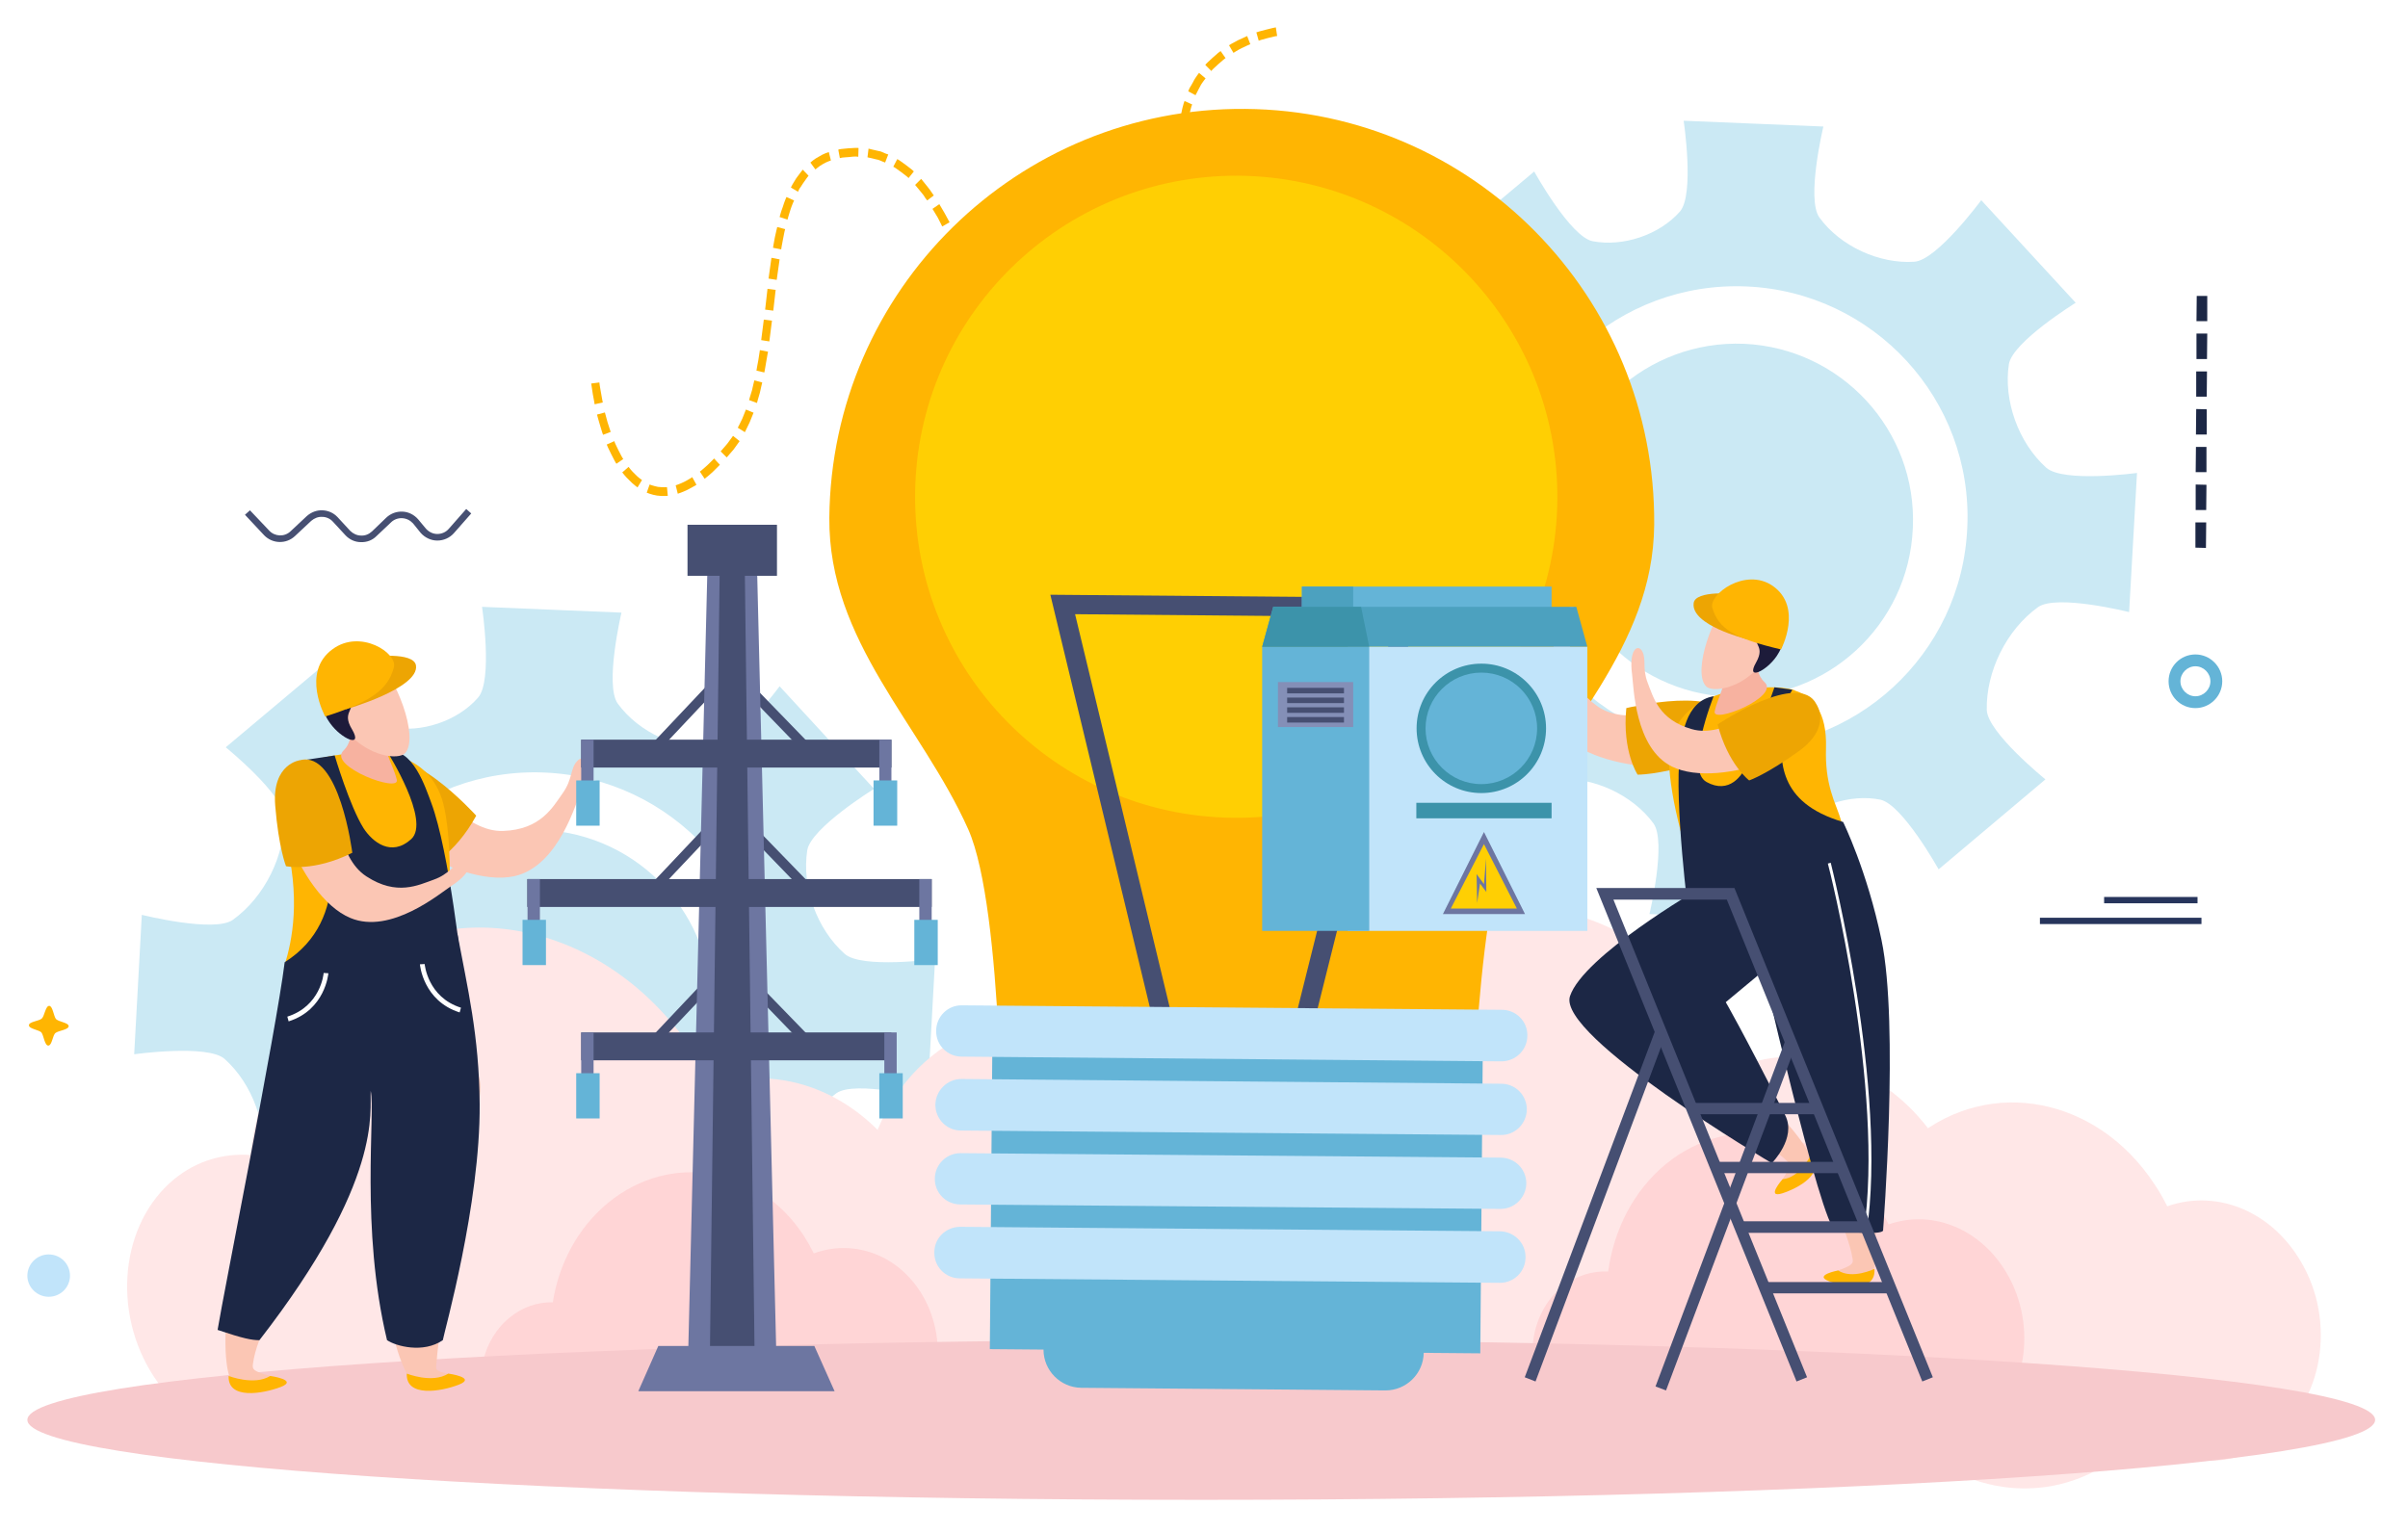 <svg width="352" height="224" viewBox="0 0 352 224" fill="none" xmlns="http://www.w3.org/2000/svg">
<g filter="url(#filter0_d_0_2632)">
<path d="M266.847 72.194C266.54 79.386 260.463 84.963 253.27 84.656C246.078 84.348 240.501 78.271 240.809 71.079C241.116 63.886 247.193 58.309 254.386 58.617C261.578 58.925 267.155 65.002 266.847 72.194Z" fill="#CBE9F4"/>
<path fill-rule="evenodd" clip-rule="evenodd" d="M312.386 65.156L311.232 85.502C311.232 85.502 300.655 82.848 297.924 84.771C293.271 88.117 290.309 94.233 290.424 99.81C290.54 103.117 299.001 109.964 299.001 109.964L283.386 123.117C283.386 123.117 278.078 113.579 274.847 112.925C270.463 112.04 265.078 113.81 262.078 117.271C259.886 119.771 261.501 130.541 261.501 130.541L241.116 129.656C241.116 129.656 243.655 119.079 241.693 116.387C238.616 112.194 232.847 109.579 227.809 109.925C224.501 110.156 218.001 118.925 218.001 118.925L204.193 103.925C204.193 103.925 213.462 98.194 213.962 94.925C214.809 89.656 212.616 83.463 208.501 79.771C206.039 77.579 195.27 79.079 195.27 79.079L196.424 58.694C196.424 58.694 207.001 61.348 209.693 59.425C214.386 56.079 217.347 49.963 217.193 44.386C217.116 41.078 208.655 34.194 208.655 34.194L224.27 21.078C224.27 21.078 229.539 30.617 232.809 31.271C237.193 32.117 242.54 30.386 245.578 26.925C247.732 24.425 246.116 13.655 246.116 13.655L266.54 14.501C266.54 14.501 264.001 25.117 265.963 27.809C269.04 32.04 274.771 34.617 279.847 34.271C283.155 34.04 289.617 25.271 289.617 25.271L303.425 40.271C303.425 40.271 294.155 46.002 293.655 49.271C292.848 54.54 295.04 60.733 299.117 64.386C301.617 66.617 312.386 65.156 312.386 65.156ZM287.578 73.079C288.424 54.463 273.924 38.694 255.309 37.886C236.655 37.078 220.886 51.54 220.078 70.194C219.27 88.81 233.732 104.579 252.386 105.387C271.04 106.194 286.809 91.733 287.578 73.079Z" fill="#CBE9F4"/>
<path d="M279.617 73.194C279.04 87.463 266.963 98.502 252.732 97.886C238.463 97.271 227.424 85.233 228.04 71.002C228.655 56.732 240.694 45.694 254.963 46.271C269.194 46.925 280.271 58.963 279.617 73.194Z" fill="#CBE9F4"/>
<path d="M91.154 143.272C90.846 150.464 84.769 156.041 77.615 155.733C70.423 155.426 64.846 149.349 65.154 142.156C65.462 134.964 71.538 129.387 78.731 129.695C85.885 130.002 91.5 136.079 91.154 143.272Z" fill="#CBE9F4"/>
<path fill-rule="evenodd" clip-rule="evenodd" d="M136.693 136.233L135.577 156.579C135.577 156.579 125 153.925 122.27 155.849C117.616 159.195 114.654 165.31 114.77 170.887C114.885 174.195 123.347 181.041 123.347 181.041L107.731 194.195C107.731 194.195 102.423 184.656 99.192 184.003C94.808 183.118 89.423 184.887 86.423 188.349C84.231 190.849 85.846 201.618 85.846 201.618L65.462 200.733C65.462 200.733 68 190.156 66.038 187.464C62.962 183.272 57.192 180.656 52.154 181.003C48.846 181.233 42.346 190.003 42.346 190.003L28.538 175.003C28.538 175.003 37.807 169.272 38.307 166.002C39.154 160.733 36.961 154.541 32.846 150.849C30.384 148.656 19.615 150.156 19.615 150.156L20.73 129.771C20.73 129.771 31.346 132.425 34.038 130.502C38.692 127.156 41.692 121.041 41.538 115.464C41.461 112.156 33 105.271 33 105.271L48.615 92.156C48.615 92.156 53.885 101.694 57.154 102.348C61.538 103.194 66.885 101.464 69.885 98.002C72.077 95.502 70.462 84.733 70.462 84.733L90.846 85.579C90.846 85.579 88.346 96.194 90.308 98.887C93.385 103.117 99.116 105.694 104.154 105.348C107.5 105.117 113.962 96.348 113.962 96.348L127.77 111.348C127.77 111.348 118.5 117.079 118 120.348C117.193 125.618 119.346 131.81 123.462 135.464C125.923 137.695 136.693 136.233 136.693 136.233ZM111.923 144.156C112.77 125.541 98.269 109.771 79.615 108.964C61 108.156 45.231 122.618 44.423 141.272C43.615 159.887 58.077 175.656 76.731 176.464C95.385 177.272 111.154 162.81 111.923 144.156Z" fill="#CBE9F4"/>
<path d="M103.962 144.271C103.385 158.541 91.308 169.579 77.039 168.964C62.808 168.349 51.77 156.31 52.385 142.079C53 127.81 65.039 116.771 79.27 117.348C93.539 118.002 104.577 130.041 103.962 144.271Z" fill="#CBE9F4"/>
<path d="M190.386 195.579C198.04 189.349 199.54 177.079 193.732 168.233C189.039 161.079 181.039 158.31 174.116 160.81C173.539 159.656 172.924 158.541 172.232 157.464C163.616 144.348 147.462 141.194 136.155 150.464C130.578 155.002 127.231 161.656 126.27 168.81C123.501 168.695 120.731 169.541 118.385 171.425C112.731 176.041 111.654 185.079 115.924 191.656C120.193 198.195 128.27 199.772 133.924 195.156C134.001 195.041 134.116 194.964 134.193 194.887C143.193 204.656 157.155 206.272 167.27 198.002C168.27 197.182 169.206 196.297 170.078 195.349C176.078 200.195 184.27 200.579 190.386 195.579Z" fill="#FFE7E7"/>
<path d="M128.154 205.234C138.846 196.503 140.654 178.964 132.231 166.08C125.423 155.656 114 151.464 104.269 154.81C103.423 153.156 102.5 151.541 101.5 150.003C89 130.887 66 125.887 50.154 138.81C42.384 145.156 37.807 154.618 36.577 164.887C32.692 164.618 28.807 165.695 25.5 168.387C17.615 174.849 16.269 187.772 22.5 197.311C28.73 206.811 40.192 209.311 48.077 202.887C48.23 202.772 48.346 202.618 48.5 202.503C61.5 216.772 92.769 206.772 106.885 195.234C108.308 194.08 98.154 205.58 99.385 204.234C108 211.388 119.615 212.195 128.154 205.234Z" fill="#FFE7E7"/>
<path d="M279.117 202.042C289.809 193.311 291.617 175.772 283.194 162.888C276.386 152.503 264.963 148.311 255.193 151.618C254.386 150.003 253.463 148.387 252.424 146.811C239.924 127.695 216.962 122.695 201.116 135.618C193.347 141.964 188.732 151.426 187.539 161.695C183.655 161.426 179.731 162.541 176.462 165.234C168.539 171.657 167.193 184.618 173.462 194.118C179.693 203.657 191.116 206.157 199.039 199.695C199.193 199.58 199.309 199.426 199.462 199.311C212.424 213.619 243.693 203.58 257.847 192.042C259.27 190.888 249.117 202.426 250.309 201.042C258.963 208.234 270.54 209.003 279.117 202.042Z" fill="#FFE7E7"/>
<path d="M332.579 206.118C340.002 200.08 341.464 188.195 335.81 179.618C331.271 172.656 323.54 170.003 316.81 172.387C316.271 171.31 315.656 170.233 314.964 169.195C306.617 156.426 290.963 153.387 279.963 162.349C274.579 166.772 271.309 173.233 270.386 180.195C267.694 180.041 265.04 180.849 262.732 182.733C257.271 187.195 256.194 195.964 260.348 202.31C264.502 208.657 272.309 210.195 277.809 205.734C277.886 205.618 278.002 205.541 278.079 205.426C286.809 214.926 300.348 216.503 310.156 208.503C311.13 207.682 312.04 206.81 312.887 205.887C318.733 210.618 326.656 210.964 332.579 206.118Z" fill="#FFE7E7"/>
<path d="M184.001 1.963L183.654 0.732C183.616 0.694 186.501 -0.037 186.501 0.001L186.693 1.271C186.693 1.194 184.001 1.886 184.001 1.963Z" fill="#FFB502"/>
<path d="M180.309 3.732L179.655 2.617C179.655 2.617 180.27 2.232 180.963 1.886C181.616 1.578 182.309 1.27 182.309 1.27L182.77 2.463C182.77 2.463 182.116 2.732 181.501 3.04C180.886 3.347 180.309 3.732 180.309 3.732Z" fill="#FFB502"/>
<path d="M177.078 6.386L176.194 5.501C176.117 5.424 178.386 3.424 178.424 3.463L179.155 4.501C179.155 4.424 177.001 6.309 177.078 6.386Z" fill="#FFB502"/>
<path d="M174.771 9.925L173.694 9.348C173.694 9.348 173.771 9.156 173.886 8.886C174.04 8.656 174.232 8.31 174.425 7.963C174.578 7.617 174.809 7.309 174.963 7.079C175.155 6.809 175.271 6.656 175.271 6.656L176.232 7.463C176.232 7.463 176.117 7.617 175.963 7.81C175.809 8.04 175.578 8.31 175.425 8.656C175.271 8.963 175.078 9.271 174.963 9.54C174.809 9.771 174.771 9.925 174.771 9.925Z" fill="#FFB502"/>
<path d="M173.616 14.117L172.463 13.848C172.616 12.924 172.77 11.963 173.04 11.078L173.155 10.771L174.27 11.271L174.155 11.578C173.924 12.386 173.77 13.232 173.616 14.117Z" fill="#FFB502"/>
<path d="M173.155 18.54L171.962 18.425C171.962 18.425 172.039 17.656 172.078 16.887C172.155 16.117 172.27 15.348 172.27 15.348L173.424 15.54C173.424 15.54 173.347 16.271 173.27 17.04C173.193 17.771 173.155 18.54 173.155 18.54Z" fill="#FFB502"/>
<path d="M172.809 23.04L171.617 22.963L171.848 19.925L173.001 20.002L172.809 23.04Z" fill="#FFB502"/>
<path d="M172.501 27.578L171.308 27.502L171.501 24.463L172.693 24.54L172.501 27.578Z" fill="#FFB502"/>
<path d="M172.155 32.194L171.001 31.963L171.231 28.963L172.385 29.078L172.155 32.194Z" fill="#FFB502"/>
<path d="M171.732 36.886L170.616 36.309L170.886 33.386L172.04 33.732L171.732 36.886Z" fill="#FFB502"/>
<path d="M171.193 41.54L170.117 40.656L170.463 37.733L171.578 38.425C171.578 38.425 171.501 39.194 171.386 40.002C171.309 40.771 171.193 41.54 171.193 41.54Z" fill="#FFB502"/>
<path d="M170.424 46.156L169.424 44.963C169.424 44.963 169.539 44.271 169.693 43.54C169.809 42.809 169.924 42.079 169.924 42.079L170.962 43.079C170.962 43.079 170.847 43.848 170.693 44.617C170.578 45.386 170.424 46.156 170.424 46.156Z" fill="#FFB502"/>
<path d="M169.386 50.656L168.501 49.233C168.501 49.233 168.655 48.541 168.847 47.81C169.001 47.117 169.155 46.387 169.155 46.387L170.117 47.656C170.117 47.656 169.924 48.387 169.77 49.156C169.578 49.887 169.386 50.656 169.386 50.656Z" fill="#FFB502"/>
<path d="M167.924 54.964L167.155 53.386C167.155 53.386 167.463 52.694 167.655 52.002C167.924 51.31 168.116 50.617 168.116 50.617L168.963 52.079C168.963 52.079 168.732 52.848 168.463 53.54C168.232 54.271 167.924 54.964 167.924 54.964Z" fill="#FFB502"/>
<path d="M165.809 58.963L165.232 57.232C165.232 57.232 165.616 56.617 166.001 55.963C166.309 55.348 166.616 54.694 166.616 54.694L167.309 56.348C167.309 56.348 166.962 57.002 166.616 57.656C166.232 58.309 165.809 58.963 165.809 58.963Z" fill="#FFB502"/>
<path d="M162.732 62.079L162.347 60.271C162.347 60.271 162.924 59.848 163.424 59.387C163.924 58.848 164.424 58.348 164.424 58.348L164.924 60.117C164.924 60.117 164.809 60.271 164.616 60.464C164.424 60.656 164.155 60.925 163.885 61.194C163.308 61.656 162.732 62.079 162.732 62.079Z" fill="#FFB502"/>
<path d="M158.655 63.425L158.501 61.541C158.501 61.579 159.155 61.464 159.847 61.348C160.501 61.156 161.155 60.925 161.155 60.925L161.463 62.771C161.463 62.771 160.77 63.041 160.078 63.233C159.347 63.348 158.655 63.464 158.655 63.425Z" fill="#FFB502"/>
<path d="M154.423 62.579L154.5 60.694C154.5 60.694 155.154 60.964 155.808 61.233C156.462 61.387 157.154 61.54 157.154 61.54L157.231 63.387C157.231 63.387 156.5 63.271 155.808 63.117C155.116 62.848 154.423 62.579 154.423 62.579Z" fill="#FFB502"/>
<path d="M151.039 59.81L151.347 58.002C151.347 58.002 151.809 58.541 152.309 59.041C152.539 59.271 152.809 59.502 153.039 59.694C153.232 59.887 153.347 59.964 153.347 59.964L153.193 61.848C153.193 61.848 153.078 61.733 152.847 61.541C152.655 61.348 152.347 61.117 152.078 60.887C151.539 60.348 151.039 59.81 151.039 59.81Z" fill="#FFB502"/>
<path d="M148.539 56.078L149.001 54.386C149.001 54.386 149.309 55.04 149.693 55.655C150.078 56.271 150.501 56.848 150.501 56.848L150.155 58.655C150.155 58.655 149.693 58.04 149.309 57.386C148.885 56.771 148.539 56.078 148.539 56.078Z" fill="#FFB502"/>
<path d="M146.539 52.002L147.154 50.463C147.154 50.463 147.462 51.117 147.731 51.809C148.039 52.463 148.346 53.117 148.346 53.117L147.846 54.771C147.846 54.771 147.5 54.079 147.154 53.386C146.846 52.694 146.539 52.002 146.539 52.002Z" fill="#FFB502"/>
<path d="M144.847 47.733L145.616 46.425C145.616 46.425 145.847 47.079 146.116 47.771C146.385 48.463 146.616 49.117 146.616 49.117L145.962 50.617C145.962 50.617 145.655 49.886 145.385 49.194C145.116 48.425 144.847 47.733 144.847 47.733Z" fill="#FFB502"/>
<path d="M143.27 43.309L144.155 42.309L145.116 45.04L144.309 46.271L143.27 43.309Z" fill="#FFB502"/>
<path d="M141.731 38.886L142.731 38.194L143.693 40.924L142.77 41.847L141.731 38.886Z" fill="#FFB502"/>
<path d="M140.116 34.54L141.232 34.04C141.232 34.04 141.501 34.771 141.77 35.463C142.001 36.156 142.27 36.848 142.27 36.848L141.193 37.425C141.193 37.425 140.924 36.694 140.655 35.963C140.386 35.232 140.116 34.54 140.116 34.54Z" fill="#FFB502"/>
<path d="M138.385 30.425L139.424 29.848C139.424 29.848 139.77 30.578 140.078 31.271C140.385 31.963 140.655 32.655 140.655 32.655L139.578 33.194C139.578 33.194 139.27 32.502 139.001 31.809C138.693 31.117 138.385 30.425 138.385 30.425Z" fill="#FFB502"/>
<path d="M136.309 26.54L137.309 25.848C137.309 25.848 137.693 26.502 138.078 27.156C138.463 27.848 138.809 28.502 138.809 28.502L137.732 29.117C137.732 29.117 137.424 28.463 137.078 27.81C136.693 27.156 136.309 26.54 136.309 26.54Z" fill="#FFB502"/>
<path d="M133.77 23.04L134.655 22.155C134.655 22.155 135.116 22.732 135.616 23.347C135.847 23.617 136.078 23.963 136.232 24.194C136.386 24.424 136.501 24.578 136.501 24.578L135.539 25.309C135.539 25.309 135.462 25.194 135.27 24.963C135.155 24.732 134.924 24.424 134.693 24.155C134.232 23.578 133.77 23.04 133.77 23.04Z" fill="#FFB502"/>
<path d="M130.578 20.386L131.155 19.271C131.193 19.194 133.655 21.002 133.578 21.078L132.808 22.04C132.847 21.963 130.616 20.309 130.578 20.386Z" fill="#FFB502"/>
<path d="M126.808 19.002L126.962 17.732C126.962 17.732 127.693 17.925 128.424 18.079C128.77 18.117 129.116 18.309 129.385 18.425C129.654 18.54 129.847 18.579 129.847 18.579L129.385 19.771C129.385 19.771 129.231 19.694 129.001 19.617C128.77 19.54 128.462 19.348 128.116 19.309C127.462 19.155 126.808 19.002 126.808 19.002Z" fill="#FFB502"/>
<path d="M122.77 19.117L122.539 17.886C122.539 17.771 125.501 17.54 125.501 17.655L125.462 18.925C125.462 18.925 125.308 18.886 125.039 18.886C124.77 18.886 124.462 18.925 124.116 18.963C123.77 19.002 123.424 19.002 123.154 19.04C123 19.078 122.77 19.117 122.77 19.117Z" fill="#FFB502"/>
<path d="M119.193 20.771L118.462 19.771C118.462 19.771 119.039 19.233 119.732 18.887C120.385 18.464 121.155 18.233 121.155 18.233L121.462 19.464C121.462 19.464 120.847 19.656 120.27 20.002C119.693 20.31 119.193 20.81 119.193 20.771Z" fill="#FFB502"/>
<path d="M116.654 24.04L115.616 23.424C115.616 23.424 115.693 23.232 115.847 22.963C116 22.732 116.193 22.386 116.385 22.078C116.847 21.424 117.347 20.809 117.347 20.809L118.193 21.693C118.193 21.693 117.77 22.232 117.385 22.809C117.193 23.116 117 23.424 116.847 23.616C116.731 23.886 116.654 24.04 116.654 24.04Z" fill="#FFB502"/>
<path d="M115.116 28.117L113.962 27.733C113.962 27.733 114.154 26.963 114.424 26.271C114.654 25.502 114.962 24.809 114.962 24.809L116.078 25.309C116.078 25.309 115.77 25.963 115.539 26.694C115.308 27.386 115.116 28.117 115.116 28.117Z" fill="#FFB502"/>
<path d="M114.193 32.463L113.001 32.232C113.001 32.232 113.116 31.463 113.27 30.694C113.424 29.963 113.616 29.194 113.616 29.194L114.77 29.502C114.77 29.502 114.578 30.232 114.462 30.963C114.308 31.694 114.193 32.463 114.193 32.463Z" fill="#FFB502"/>
<path d="M113.539 36.925L112.346 36.733L112.769 33.694L113.962 33.925L113.539 36.925Z" fill="#FFB502"/>
<path d="M113.039 41.425L111.847 41.271L112.193 38.233L113.385 38.387L113.039 41.425Z" fill="#FFB502"/>
<path d="M112.462 45.925L111.27 45.733L111.654 42.733L112.846 42.886L112.462 45.925Z" fill="#FFB502"/>
<path d="M111.731 50.464L110.578 50.194C110.578 50.194 110.693 49.425 110.847 48.694C110.962 47.964 111.078 47.194 111.078 47.194L112.27 47.425C112.27 47.425 112.116 48.194 112.001 48.925C111.885 49.694 111.731 50.464 111.731 50.464Z" fill="#FFB502"/>
<path d="M110.655 54.925L109.501 54.502C109.501 54.502 109.693 53.771 109.924 53.079C110.078 52.348 110.27 51.617 110.27 51.617L111.424 51.925C111.424 51.925 111.232 52.694 111.078 53.425C110.847 54.156 110.655 54.925 110.655 54.925Z" fill="#FFB502"/>
<path d="M108.885 59.195L107.847 58.541C107.847 58.541 108.193 57.887 108.501 57.233C108.77 56.541 109.039 55.887 109.039 55.887L110.154 56.348C110.154 56.348 109.847 57.079 109.577 57.772C109.231 58.502 108.885 59.195 108.885 59.195Z" fill="#FFB502"/>
<path d="M106.232 62.886L105.347 62.002L106.309 60.886L107.155 59.733L108.116 60.502L107.232 61.733L106.232 62.886Z" fill="#FFB502"/>
<path d="M103 66.002L102.308 64.963C102.308 64.963 102.846 64.54 103.385 64.04C103.885 63.579 104.385 63.04 104.385 63.04L105.231 63.964C105.231 63.964 104.693 64.502 104.154 65.04C103.616 65.54 103 66.002 103 66.002Z" fill="#FFB502"/>
<path d="M99.078 68.194L98.77 66.963C98.77 66.963 99.385 66.771 100.001 66.463C100.616 66.156 101.193 65.771 101.193 65.771L101.808 66.887C101.808 66.887 101.193 67.271 100.501 67.617C99.808 67.963 99.078 68.194 99.078 68.194Z" fill="#FFB502"/>
<path d="M94.539 68.04L94.962 66.848C94.962 66.848 95.577 67.079 96.193 67.194C96.847 67.271 97.501 67.233 97.501 67.233L97.616 68.502C97.616 68.502 96.847 68.579 96.039 68.463C95.27 68.348 94.539 68.04 94.539 68.04Z" fill="#FFB502"/>
<path d="M90.962 65.079L91.885 64.271C91.885 64.271 92.308 64.848 92.808 65.309C93.269 65.809 93.846 66.194 93.846 66.194L93.192 67.271C93.192 67.271 92.539 66.809 92 66.233C91.423 65.694 90.962 65.079 90.962 65.079Z" fill="#FFB502"/>
<path d="M88.692 61.002L89.808 60.502C89.731 60.54 91.038 63.156 91.115 63.117L90.115 63.809C90.038 63.848 88.654 61.04 88.692 61.002Z" fill="#FFB502"/>
<path d="M87.27 56.617L88.424 56.309C88.424 56.309 88.616 57.002 88.808 57.732C89.039 58.425 89.27 59.156 89.27 59.156L88.154 59.578C88.154 59.578 87.885 58.848 87.693 58.117C87.462 57.386 87.27 56.617 87.27 56.617Z" fill="#FFB502"/>
<path d="M86.423 52.078L87.616 51.924C87.616 51.924 87.693 52.655 87.846 53.386C87.962 54.117 88.116 54.847 88.116 54.847L86.923 55.117C86.923 55.117 86.808 54.386 86.654 53.617C86.539 52.847 86.423 52.078 86.423 52.078Z" fill="#FFB502"/>
<path d="M131.385 206.272C137.577 201.234 138.923 191.618 134.462 184.772C130.846 179.233 124.5 177.233 118.962 179.272C118.526 178.4 118.039 177.541 117.5 176.695C110.885 166.541 98.077 164.387 88.923 171.849C84.462 175.503 81.692 180.81 80.808 186.426C78.615 186.387 76.423 187.08 74.5 188.657C69.962 192.349 68.923 199.464 72.269 204.541C75.577 209.58 81.962 210.695 86.5 206.964C86.577 206.887 86.654 206.81 86.731 206.734C93.769 214.234 104.808 215.272 113 208.618C113.795 207.952 114.551 207.234 115.269 206.464C119.962 210.157 126.462 210.311 131.385 206.272Z" fill="#FFD5D6"/>
<path d="M290.04 204.849C296.579 199.503 297.848 189.003 292.886 181.426C288.886 175.31 282.04 172.926 276.078 175.041C275.617 174.08 275.078 173.118 274.463 172.195C267.117 160.964 253.271 158.272 243.54 166.195C238.809 170.08 235.924 175.772 235.078 181.926C232.732 181.811 230.347 182.541 228.347 184.157C223.501 188.118 222.578 195.849 226.232 201.464C229.886 207.08 236.809 208.426 241.655 204.464C241.732 204.388 241.809 204.311 241.886 204.234C249.617 212.618 261.578 214.003 270.232 206.926C271.104 206.208 271.899 205.439 272.617 204.618C277.771 208.811 284.809 209.118 290.04 204.849Z" fill="#FFD5D6"/>
<path d="M347.194 203.618C347.194 210.079 270.348 215.31 175.616 215.31C80.847 215.31 4 210.079 4 203.618C4 197.156 80.847 191.925 175.616 191.925C270.348 191.925 347.194 197.156 347.194 203.618Z" fill="#F7C9CC"/>
<path d="M35.808 71.271L36.538 70.618L39.346 73.579C40.154 74.464 41.577 74.541 42.462 73.695L44.846 71.464C45.5 70.887 46.308 70.579 47.154 70.618C48 70.656 48.769 71.002 49.346 71.618L51.192 73.618C51.615 74.041 52.192 74.31 52.769 74.31C53.385 74.348 53.923 74.118 54.385 73.695L56.462 71.695C57.115 71.079 57.962 70.771 58.846 70.81C59.731 70.848 60.538 71.271 61.115 71.925L62.269 73.31C62.692 73.771 63.269 74.079 63.923 74.079C64.577 74.079 65.192 73.81 65.615 73.31L68.154 70.425L68.885 71.079L66.346 73.964C65.731 74.656 64.846 75.041 63.923 75.041C63 75.041 62.115 74.618 61.5 73.925L60.385 72.541C59.962 72.079 59.423 71.81 58.808 71.771C58.192 71.733 57.577 71.964 57.154 72.387L55.038 74.387C54.423 75.002 53.615 75.31 52.731 75.271C51.885 75.271 51.077 74.887 50.5 74.271L48.654 72.271C48.269 71.848 47.692 71.579 47.115 71.579C46.5 71.541 45.962 71.771 45.5 72.156L43.115 74.387C41.846 75.579 39.846 75.541 38.615 74.271L35.808 71.271Z" fill="#464F72"/>
<path d="M241.809 72.732C242.078 39.424 215.309 12.193 182.039 11.924C148.731 11.655 121.539 38.424 121.231 71.694C121.077 89.809 134.693 101.925 141.539 117.271C146.731 128.963 146.5 168.464 146.5 168.464L214.924 169.041C214.924 169.041 215.385 129.54 220.77 117.925C227.847 102.694 241.655 90.848 241.809 72.732Z" fill="#FFB502"/>
<path d="M227.655 69.04C227.424 94.963 206.232 115.81 180.309 115.579C154.385 115.348 133.539 94.156 133.77 68.233C134.001 42.348 155.193 21.501 181.078 21.694C207.001 21.924 227.847 43.117 227.655 69.04Z" fill="#FFCF03"/>
<path d="M169.193 147.886L153.539 82.963L207.617 83.424L191.463 148.04L188.732 147.348L204.001 86.232L157.155 85.809L171.924 147.194L169.193 147.886Z" fill="#464F72"/>
<path d="M216.386 193.887L144.693 193.272L145.078 146.81L216.77 147.387L216.386 193.887Z" fill="#64B4D7"/>
<path d="M223.193 158.233C223.155 160.31 221.463 162.002 219.386 161.964L140.462 161.31C138.385 161.31 136.731 159.618 136.731 157.541C136.77 155.464 138.462 153.771 140.539 153.771L219.424 154.464C221.539 154.464 223.193 156.156 223.193 158.233Z" fill="#C1E4FA"/>
<path d="M223.117 169.041C223.078 171.118 221.386 172.81 219.27 172.771L140.385 172.118C138.308 172.118 136.616 170.425 136.654 168.348C136.654 166.271 138.385 164.579 140.462 164.617L219.347 165.271C221.463 165.271 223.117 166.964 223.117 169.041Z" fill="#C1E4FA"/>
<path d="M223.001 179.848C223.001 181.925 221.309 183.618 219.193 183.579L140.308 182.925C138.231 182.925 136.539 181.233 136.578 179.118C136.578 177.041 138.27 175.387 140.385 175.387L219.27 176.041C221.347 176.079 223.04 177.771 223.001 179.848Z" fill="#C1E4FA"/>
<path d="M208.117 193.81C208.078 196.849 205.578 199.31 202.54 199.31L158.04 198.926C155.001 198.887 152.54 196.387 152.54 193.349C152.578 190.31 155.078 187.849 158.117 187.887L202.617 188.234C205.694 188.272 208.117 190.772 208.117 193.81Z" fill="#64B4D7"/>
<path d="M223.27 147.425C223.27 149.502 221.578 151.194 219.462 151.194L140.577 150.502C138.5 150.502 136.808 148.81 136.847 146.733C136.847 144.656 138.539 142.964 140.616 143.002L219.539 143.656C221.616 143.656 223.309 145.348 223.27 147.425Z" fill="#C1E4FA"/>
<path d="M321.809 130.195H298.194V131.118H321.809V130.195Z" fill="#27355C"/>
<path d="M321.233 127.156H307.579V128.079H321.233V127.156Z" fill="#27355C"/>
<path d="M54.077 110.117C54.731 109.271 57.385 107.579 60.001 109.002C63.539 110.886 68.039 117.694 73.539 117.502C79.078 117.31 80.808 114.002 82.27 111.963C83.731 109.886 83.347 108.386 84.347 107.31C85.308 106.194 86.578 107.425 85.039 111.271C84.308 113.117 81.731 122.656 75.193 124.117C66.654 126.002 50.308 115.079 54.077 110.117Z" fill="#FBC6B4"/>
<path d="M54.924 108.233C54.924 108.233 51.654 111.117 55.808 116.118C59.962 121.156 62.462 122.771 62.462 122.771C62.462 122.771 66.424 121.118 69.616 115.271C69.616 115.271 59.001 103.502 54.924 108.233Z" fill="#EDA503"/>
<path d="M41.616 118.272C44.039 127.272 42.693 133.618 41.616 137.079C44.154 137.887 42.616 139.272 42.577 139.426C38.962 146.926 61.346 142.464 65.308 136.426C66.654 134.349 65.347 131.695 65.616 127.695C65.693 126.81 65.693 125.887 65.731 125.002C65.808 120.925 65.539 116.925 64.962 114.195C63.231 105.925 55.462 105.541 50.731 106.195C48.577 106.502 45.808 106.848 43.654 108.118H43.616C41.116 109.656 39.77 111.541 41.616 118.272Z" fill="#FFB502"/>
<path d="M47.154 113.848C48.116 117.925 51.577 130.425 41.616 136.695C41.616 136.695 58.116 148.81 67.578 138.31C67.578 138.31 65.693 120.464 63.039 113.387C62.27 111.348 60.27 105.079 56.654 106.002C56.654 106.002 63.001 116.041 60.116 118.694C57.193 121.348 54.462 119.118 53.154 117.118C51.116 113.887 48.923 106.464 48.923 106.464L44.885 107.079C44.885 107.079 46.347 110.348 47.154 113.848Z" fill="#1C2745"/>
<path d="M50.346 100.233C50.346 100.233 52.461 103.54 50.192 105.771C47.885 108.04 58.538 112.04 58 110.002C57.346 107.348 55.769 105.964 56.692 102.694L50.346 100.233Z" fill="#F7B2A0"/>
<path d="M55.116 92.771C57.693 94.617 61.347 103.733 59.231 106.117C58.27 107.156 53.846 106.694 50.616 102.887C49.27 101.348 47.5 98.31 48.808 94.886C49.385 93.31 52.154 90.617 55.116 92.771Z" fill="#FBC6B4"/>
<path d="M57.577 93.579C58.231 94.733 58.115 95.002 54.615 96.002C51.154 97.002 50.5 96.848 50.962 97.656C52.346 100.002 49.769 99.848 51.462 102.656C53.115 105.463 49.885 104.04 48.269 101.771C47.962 101.31 46.154 99.117 47.385 95.194C48.846 90.617 55.154 89.502 57.577 93.579Z" fill="#1D1B3A"/>
<path d="M50.5 99.733C50.5 99.733 61.308 96.656 60.808 93.31C60.5 91.233 54.231 92.04 54.231 92.04L50.5 99.733Z" fill="#EDA503"/>
<path d="M57.577 93.579C56.731 96.848 54.154 98.656 47.538 100.771C47.538 100.771 43.962 94.309 48.615 90.925C52.692 87.925 58.154 91.502 57.577 93.579Z" fill="#FFB502"/>
<path d="M43.039 107.656C44 107.348 46.346 107.579 47.654 110.118C49.346 113.502 49.154 121.31 53.577 124.156C58 127.041 61.154 125.425 63.423 124.618C65.693 123.81 66.193 122.425 67.577 122.079C68.924 121.772 69.27 123.425 65.924 125.579C64.347 126.618 57.116 132.695 51.231 130.233C43.5 127.041 37.385 109.464 43.039 107.656Z" fill="#FBC6B4"/>
<path d="M43.885 107.155C43.885 107.155 39.731 107.617 40.231 113.809C40.731 120.001 41.808 122.655 41.808 122.655C41.808 122.655 45.808 123.54 51.501 120.694C51.501 120.694 49.616 105.694 43.885 107.155Z" fill="#EDA503"/>
<path d="M35.807 171.464C33.577 180.272 30.961 199.003 35.269 199.08C39.577 199.195 41.961 197.887 39.5 197.195C37 196.503 36.884 196.234 36.961 195.541C38.038 186.464 52.192 172.349 53.385 161.618C53.808 157.926 54.077 154.579 54.269 151.618C55.885 159.503 54.692 167.887 54.846 170.618C55.308 180.464 57.385 199.041 62.115 199.08C67.115 199.118 69.577 197.734 66.385 197.08C63.615 196.503 63.731 196.349 63.769 195.695C64.462 185.733 69.269 167.387 70.192 155.579C71.269 141.964 37.769 163.81 35.807 171.464Z" fill="#FBC6B4"/>
<path d="M59.462 196.849C59.462 196.849 63.193 198.349 65.539 196.849C65.539 196.849 69.731 197.426 67.077 198.464C64.423 199.503 59.308 200.349 59.462 196.849Z" fill="#FFB502"/>
<path d="M33.423 197.195C33.423 197.195 37.192 198.656 39.5 197.195C39.5 197.195 43.692 197.772 41.038 198.81C38.385 199.81 33.269 200.695 33.423 197.195Z" fill="#FFB502"/>
<path d="M66.847 132.464C58.27 138.195 46.27 137.618 41.616 136.695C40.346 146.887 32.654 185.195 31.808 190.464C35.577 191.733 36.808 191.964 37.923 191.964C56.116 168.502 54 158.464 54.193 155.502C54.885 158.925 52.654 175.618 56.577 191.964C57.885 192.849 61.885 193.926 64.731 191.964C64.885 190.926 70.231 172.118 70.116 157.425C70.039 147.387 68.347 140.502 66.847 132.464Z" fill="#1C2745"/>
<path d="M42.192 145.348C47.538 143.656 48 138.386 48 138.309L47.308 138.271C47.308 138.463 46.846 143.117 42 144.656L42.192 145.348Z" fill="white"/>
<path d="M67.193 144.04L67.385 143.348C62.5 141.81 62.077 137.002 62.077 136.963L61.385 137.002C61.385 137.079 61.847 142.348 67.193 144.04Z" fill="white"/>
<path d="M252.694 103.771C252.656 102.771 251.463 100.002 248.617 99.733C244.848 99.348 237.694 102.31 233.463 99.233C229.194 96.156 229.579 92.617 229.502 90.233C229.463 87.848 230.579 86.848 230.386 85.463C230.194 84.079 228.54 84.386 227.694 88.233C227.309 90.079 224.232 98.963 228.617 103.579C234.386 109.617 253.04 109.694 252.694 103.771Z" fill="#FBC6B4"/>
<path d="M253.04 101.81C253.04 101.81 254.078 105.848 248.155 107.579C242.193 109.348 239.386 109.271 239.386 109.271C239.386 109.271 237.116 105.887 237.732 99.54C237.732 99.54 252.347 95.925 253.04 101.81Z" fill="#EDA503"/>
<path d="M262.347 96.964V96.925C260.078 96.233 257.424 96.541 255.347 96.733C250.847 97.156 243.77 99.233 243.962 107.271C244.039 109.887 244.655 113.656 245.655 117.425C245.885 118.233 246.078 119.079 246.385 119.887C247.462 123.541 246.847 126.272 248.578 127.887C253.539 132.618 276.809 132.733 271.809 126.618C271.732 126.464 270.463 124.387 271.924 123.348C270.155 120.425 269.501 116.618 268.463 114.079C268.155 113.31 267.886 112.541 267.655 111.733C267.116 109.887 266.847 107.887 266.924 105.425C267.078 100.002 265.001 97.81 262.347 96.964Z" fill="#FFB502"/>
<path d="M244.886 155.426C250.117 159.118 258.155 162.772 261.232 165.772C261.732 166.272 261.809 166.503 260.578 168.426C259.347 170.349 261.77 169.926 264.617 167.464C267.463 164.964 254.078 152.503 247.117 147.233C241.078 142.618 238.809 151.156 244.886 155.426Z" fill="#FBC6B4"/>
<path d="M264.655 165.002C264.655 165.002 263.04 168.233 260.578 168.425C260.578 168.425 258.078 171.233 260.502 170.502C262.925 169.733 266.925 167.502 264.655 165.002Z" fill="#FFB502"/>
<path d="M260.348 103.002C260.386 107.002 259.655 113.31 269.425 116.194C269.425 116.194 257.925 137.733 246.886 130.156C246.886 130.156 244.694 113.233 245.578 106.079C245.809 104.041 246.271 98.464 250.501 97.81C250.501 97.81 246.194 108.541 249.463 110.348C252.732 112.156 254.771 109.502 255.54 107.348C256.732 103.925 259.386 96.502 259.386 96.502L262.002 96.848C262.002 96.848 260.348 99.579 260.348 103.002Z" fill="#1C2745"/>
<path d="M257.694 90.54C257.694 90.54 255.771 93.733 257.963 95.771C260.194 97.887 250.194 101.964 250.655 100.002C251.194 97.502 252.655 96.117 251.732 93.04L257.694 90.54Z" fill="#F7B2A0"/>
<path d="M252.963 83.54C250.578 85.386 247.309 94.156 249.386 96.348C250.309 97.309 254.502 96.771 257.502 93.079C258.732 91.579 260.348 88.656 259.002 85.425C258.425 83.963 255.732 81.425 252.963 83.54Z" fill="#FBC6B4"/>
<path d="M250.656 84.425C250.04 85.502 250.156 85.771 253.502 86.617C256.848 87.502 257.463 87.348 257.04 88.117C255.771 90.387 258.233 90.156 256.694 92.887C255.156 95.579 258.194 94.156 259.694 91.964C259.963 91.502 261.656 89.387 260.348 85.694C258.848 81.348 252.848 80.463 250.656 84.425Z" fill="#1D1B3A"/>
<path d="M255.232 89.425C255.232 89.425 247.155 87.425 247.578 84.194C247.809 82.233 253.809 82.848 253.809 82.848L255.232 89.425Z" fill="#EDA503"/>
<path d="M250.309 84.887C251.232 87.963 253.501 89.348 260.347 90.964C260.347 90.964 263.617 84.771 259.117 81.656C255.117 78.925 249.732 82.925 250.309 84.887Z" fill="#FFB502"/>
<path d="M248.309 126.002C248.309 126.002 231.463 135.772 229.501 141.656C227.54 147.502 259.001 166.079 259.001 166.079C259.001 166.079 262.655 162.426 260.963 159.079C254.617 146.541 252.27 142.541 252.27 142.541L267.886 129.541L248.309 126.002Z" fill="#1C2745"/>
<path d="M264.078 161.925C266.001 168.002 270.155 175.81 270.809 180.041C270.924 180.733 270.848 181.002 268.694 181.771C266.54 182.541 268.694 183.695 272.463 183.425C276.232 183.156 273.155 165.156 270.848 156.771C268.809 149.425 261.847 154.848 264.078 161.925Z" fill="#FBC6B4"/>
<path d="M274.002 181.541C274.002 181.541 270.771 183.118 268.694 181.772C268.694 181.772 265.002 182.464 267.387 183.349C269.733 184.233 274.271 184.887 274.002 181.541Z" fill="#FFB502"/>
<path d="M269.425 116.195C269.425 116.195 272.925 123.272 275.04 133.464C277.617 145.733 275.271 175.849 275.271 175.849C275.271 175.849 275.809 176.811 268.309 175.888C266.271 175.618 256.963 134.58 256.963 134.58L259.425 123.118L269.425 116.195Z" fill="#1C2745"/>
<path d="M272.848 176.31C276.002 155.233 267.694 122.502 267.617 122.156L267.194 122.271C267.31 122.579 275.579 155.233 272.425 176.233L272.848 176.31Z" fill="white"/>
<path d="M265.694 99.886C265.347 99.002 263.694 97.463 261.078 98.117C257.578 99.002 252.117 104.002 247.309 102.617C242.463 101.233 241.694 97.963 240.847 95.809C240.04 93.694 240.694 92.463 240.078 91.271C239.463 90.079 238.078 90.886 238.578 94.617C238.809 96.386 238.963 105.386 244.386 108.079C251.501 111.617 267.963 105.079 265.694 99.886Z" fill="#FBC6B4"/>
<path d="M265.54 99.002C265.54 99.002 267.809 102.271 263.04 105.771C258.27 109.233 255.693 110.117 255.693 110.117C255.693 110.117 252.616 107.81 251.078 101.925C251.078 101.925 263.04 93.925 265.54 99.002Z" fill="#EDA503"/>
<path d="M262.617 198.003L264.155 197.387L235.848 127.541H252.425L281.002 198.003L282.54 197.387L253.54 125.848H233.348L262.617 198.003Z" fill="#464F72"/>
<path d="M247.309 158.926H265.732V157.272H247.309V158.926Z" fill="#464F72"/>
<path d="M251.001 167.541H269.386V165.887H251.001V167.541Z" fill="#464F72"/>
<path d="M254.194 176.271H272.579V174.579H254.194V176.271Z" fill="#464F72"/>
<path d="M258.194 185.118H276.578V183.464H258.194V185.118Z" fill="#464F72"/>
<path d="M224.463 198.003L243.54 147.156L242.001 146.579L222.886 197.387L224.463 198.003Z" fill="#464F72"/>
<path d="M243.54 199.31L262.655 148.464L261.078 147.887L242.001 198.733L243.54 199.31Z" fill="#464F72"/>
<path d="M226.809 87.656H190.309V81.771H226.809V87.656Z" fill="#64B4D7"/>
<path d="M197.809 87.656H190.309V81.771H197.809V87.656Z" fill="#4CA1BF"/>
<path d="M232.04 90.579H184.502L186.117 84.733H230.425L232.04 90.579Z" fill="#4CA1BF"/>
<path d="M232.04 132.117H197.001V90.579H232.04V132.117Z" fill="#C1E4FA"/>
<path d="M184.502 132.117H200.155V90.579H184.502V132.117Z" fill="#64B4D7"/>
<path d="M200.155 90.579L198.963 84.733H186.117L184.502 90.579H200.155Z" fill="#3C93AA"/>
<path d="M197.808 102.31H186.808V95.733H197.808V102.31Z" fill="#848FB7"/>
<path d="M196.462 97.386H188.155V96.579H196.462V97.386Z" fill="#464F72"/>
<path d="M196.462 98.81H188.155V98.002H196.462V98.81Z" fill="#464F72"/>
<path d="M196.462 100.233H188.155V99.425H196.462V100.233Z" fill="#464F72"/>
<path d="M196.462 101.655H188.155V100.848H196.462V101.655Z" fill="#464F72"/>
<path d="M226.001 102.502C226.001 107.733 221.77 111.964 216.54 111.964C211.309 111.964 207.078 107.733 207.078 102.502C207.078 97.271 211.309 93.04 216.54 93.04C221.77 93.04 226.001 97.271 226.001 102.502Z" fill="#3C93AA"/>
<path d="M224.693 102.502C224.693 107.002 221.04 110.656 216.54 110.656C212.039 110.656 208.386 107.002 208.386 102.502C208.386 98.002 212.039 94.349 216.54 94.349C221.04 94.349 224.693 98.002 224.693 102.502Z" fill="#64B4D7"/>
<path d="M226.809 115.656H207.039V113.387H226.809V115.656Z" fill="#3C93AA"/>
<path d="M222.924 129.656H210.924L216.924 117.656L222.924 129.656Z" fill="#6D76A1"/>
<path d="M212.078 128.848L216.924 119.425L221.732 128.848H212.078Z" fill="#FFCF03"/>
<path d="M215.924 128.041L215.847 123.81L216.924 125.272L217.232 121.541L217.27 126.426L216.347 125.195L215.924 128.041Z" fill="#6D76A1"/>
<path fill-rule="evenodd" clip-rule="evenodd" d="M317.002 95.618C317.002 93.464 318.733 91.695 320.925 91.695C323.079 91.695 324.848 93.464 324.848 95.618C324.848 97.772 323.079 99.541 320.925 99.541C318.733 99.541 317.002 97.772 317.002 95.618ZM318.733 95.618C318.733 96.81 319.733 97.81 320.925 97.81C322.117 97.81 323.117 96.81 323.117 95.618C323.117 94.425 322.117 93.425 320.925 93.425C319.733 93.425 318.733 94.425 318.733 95.618Z" fill="#64B4D7"/>
<path d="M4 182.541C4 184.233 5.423 185.618 7.115 185.618C8.846 185.618 10.231 184.233 10.231 182.541C10.231 180.81 8.846 179.425 7.115 179.425C5.423 179.425 4 180.81 4 182.541Z" fill="#C1E4FA"/>
<path d="M8.154 144.964C7.846 144.541 7.693 143.079 7.193 143.079C6.654 143.079 6.5 144.579 6.116 144.926C5.731 145.31 4.193 145.387 4.231 145.926C4.231 146.464 5.77 146.579 6.077 147.002C6.385 147.426 6.539 148.926 7.077 148.887C7.616 148.849 7.693 147.349 8.116 147.041C8.539 146.695 10.039 146.579 10.039 146.041C10 145.502 8.5 145.426 8.154 144.964Z" fill="#FFB502"/>
<path d="M322.656 42.963H321.079L321.117 39.27H322.656V42.963Z" fill="#1C2745"/>
<path d="M322.617 48.502H321.079V44.771H322.656L322.617 48.502Z" fill="#1C2745"/>
<path d="M322.579 54.002H321.04V50.309H322.617L322.579 54.002Z" fill="#1C2745"/>
<path d="M322.579 59.54H321.002L321.04 55.809L322.579 55.848V59.54Z" fill="#1C2745"/>
<path d="M322.54 65.04H320.963L321.002 61.347H322.54V65.04Z" fill="#1C2745"/>
<path d="M322.502 70.579H320.963V66.848L322.54 66.886L322.502 70.579Z" fill="#1C2745"/>
<path d="M322.464 76.117L320.925 76.078V72.386H322.502L322.464 76.117Z" fill="#1C2745"/>
<path d="M118.193 106.694L106.654 94.771L95.423 106.694L94.423 105.694L106.654 92.732L119.231 105.694L118.193 106.694Z" fill="#464F72"/>
<path d="M118.193 127.079L106.654 115.156L95.423 127.041L94.423 126.079L106.654 113.117L119.231 126.079L118.193 127.079Z" fill="#464F72"/>
<path d="M118.193 149.502L106.654 137.579L95.423 149.464L94.423 148.502L106.654 135.541L119.231 148.502L118.193 149.502Z" fill="#464F72"/>
<path d="M113.577 197.888H100.5L103.462 77.041H110.615L113.577 197.888Z" fill="#6D76A1"/>
<path d="M110.309 194.234H103.77L105.232 77.041H108.847L110.309 194.234Z" fill="#464F72"/>
<path d="M122 199.426H93.308L96.231 192.81H119.039L122 199.426Z" fill="#6D76A1"/>
<path d="M113.577 80.194H100.5V72.732H113.577V80.194Z" fill="#464F72"/>
<path d="M130.308 108.233H84.962V104.156H130.308V108.233Z" fill="#464F72"/>
<path d="M130.308 151.041H84.962V146.964H130.308V151.041Z" fill="#464F72"/>
<path d="M136.193 128.617H77.078V124.54H136.193V128.617Z" fill="#464F72"/>
<path d="M86.769 114.156H84.962V104.156H86.769V114.156Z" fill="#6D76A1"/>
<path d="M130.308 114.156H128.539V104.156H130.308V114.156Z" fill="#6D76A1"/>
<path d="M87.654 116.732H84.231V110.117H87.654V116.732Z" fill="#64B4D7"/>
<path d="M78.924 134.54H77.116V124.54H78.924V134.54Z" fill="#6D76A1"/>
<path d="M79.808 137.118H76.385V130.502H79.808V137.118Z" fill="#64B4D7"/>
<path d="M131.078 156.964H129.27V146.964H131.078V156.964Z" fill="#6D76A1"/>
<path d="M131.962 159.541H128.539V152.926H131.962V159.541Z" fill="#64B4D7"/>
<path d="M86.769 156.964H84.962V146.964H86.769V156.964Z" fill="#6D76A1"/>
<path d="M87.654 159.541H84.231V152.926H87.654V159.541Z" fill="#64B4D7"/>
<path d="M136.193 134.54H134.385V124.54H136.193V134.54Z" fill="#6D76A1"/>
<path d="M137.078 137.118H133.654V130.502H137.078V137.118Z" fill="#64B4D7"/>
<path d="M131.154 116.732H127.693V110.117H131.154V116.732Z" fill="#64B4D7"/>
</g>
<defs>
<filter id="filter0_d_0_2632" x="0" y="0" width="351.194" height="223.31" filterUnits="userSpaceOnUse" color-interpolation-filters="sRGB">
<feFlood flood-opacity="0" result="BackgroundImageFix"/>
<feColorMatrix in="SourceAlpha" type="matrix" values="0 0 0 0 0 0 0 0 0 0 0 0 0 0 0 0 0 0 127 0" result="hardAlpha"/>
<feOffset dy="4"/>
<feGaussianBlur stdDeviation="2"/>
<feComposite in2="hardAlpha" operator="out"/>
<feColorMatrix type="matrix" values="0 0 0 0 0 0 0 0 0 0 0 0 0 0 0 0 0 0 0.25 0"/>
<feBlend mode="normal" in2="BackgroundImageFix" result="effect1_dropShadow_0_2632"/>
<feBlend mode="normal" in="SourceGraphic" in2="effect1_dropShadow_0_2632" result="shape"/>
</filter>
</defs>
</svg>
